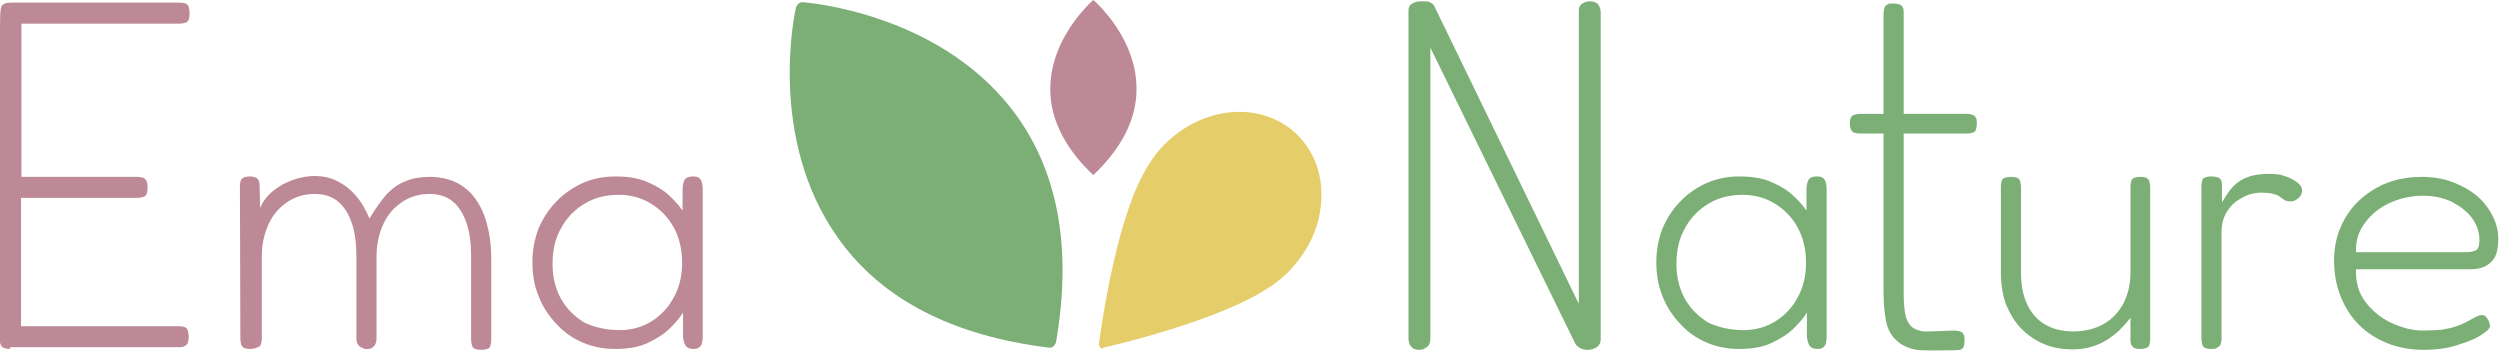 <?xml version="1.0" encoding="utf-8"?>
<!-- Generator: Adobe Illustrator 28.0.0, SVG Export Plug-In . SVG Version: 6.00 Build 0)  -->
<svg version="1.1" id="Calque_1" xmlns="http://www.w3.org/2000/svg" xmlns:xlink="http://www.w3.org/1999/xlink" x="0px" y="0px"
	 viewBox="0 0 571 81" style="enable-background:new 0 0 571 81;" xml:space="preserve">
<style type="text/css">
	.st0{fill:#E5CD69;}
	.st1{fill:#7BAF76;}
	.st2{fill:#BD8997;}
</style>
<g>
	<g>
		<g>
			<path class="st0" d="M261.9,40.2c-6.5,12-10,38.5-10,38.5l0,0c0,0,26.3-6,37.6-13.7l0,0c1.8-1.2,3.5-2.6,5.1-4.3
				c8.3-9.1,8.6-22.4,0.7-29.6s-21.1-5.7-29.4,3.5C264.2,36.3,262.9,38.2,261.9,40.2z"/>
			<path class="st0" d="M251.9,79.6c-0.2,0-0.5-0.1-0.6-0.2c-0.2-0.2-0.3-0.5-0.3-0.8c0.1-1.1,3.5-26.8,10.1-38.8
				c1.1-2.1,2.4-4.1,4-5.9c4.2-4.6,9.7-7.5,15.4-8.2c5.8-0.7,11.3,1,15.3,4.6c4,3.7,6.2,8.9,6,14.8c-0.1,5.8-2.5,11.5-6.7,16.1
				c-1.5,1.7-3.2,3.1-5,4.3c0,0.1-0.1,0.1-0.2,0.1c-11.3,7.7-36.8,13.6-37.9,13.8C252.1,79.6,252,79.6,251.9,79.6z M283.1,27.5
				c-0.8,0-1.5,0-2.3,0.1c-5.3,0.6-10.4,3.3-14.3,7.6c-1.5,1.7-2.8,3.5-3.8,5.5l0,0c-5.5,10.2-8.9,31.3-9.7,36.8
				c5.4-1.3,26.1-6.6,35.7-13.1c0.1-0.1,0.1-0.1,0.2-0.2c1.8-1.1,3.4-2.5,4.9-4.1c3.9-4.2,6.1-9.5,6.2-14.9
				c0.1-5.3-1.8-10.1-5.4-13.4C291.5,29,287.5,27.5,283.1,27.5z M261.9,40.2L261.9,40.2L261.9,40.2z"/>
		</g>
		<g>
			<path class="st1" d="M239.8,78c-71.7-8.7-56.6-76-56.6-76l0.1-0.1C183.3,1.9,252.1,6.7,239.8,78L239.8,78z"/>
			<path class="st1" d="M239.8,79.4c-0.1,0-0.1,0-0.2,0c-22.1-2.7-38.4-11.1-48.3-25.2c-16-22.6-9.8-51.3-9.5-52.5
				c0.1-0.3,0.3-0.6,0.5-0.8l0.1-0.1c0.3-0.2,0.6-0.3,0.9-0.3c1.2,0.1,30.5,2.4,47.6,24.2c10.6,13.5,14.1,31.5,10.3,53.4
				c-0.1,0.4-0.3,0.7-0.5,0.9l-0.1,0.1C240.4,79.3,240.1,79.4,239.8,79.4z M184.4,3.4c-1,5.5-4.2,30,9.3,49.2
				c9.2,13.1,24.4,21.1,45.1,23.8c3.3-20.6,0-37.4-9.9-50C214.3,8,189.9,4.1,184.4,3.4z"/>
		</g>
		<path class="st2" d="M249.7,40c-22.1-21,0-40,0-40l0,0C249.8,0,271.9,19,249.7,40L249.7,40z"/>
	</g>
	<g id="Calque_2_00000011018063253101559050000005117488489733223575_">
		<path class="st2" d="M2.3,79.7c-0.6,0-1.1-0.1-1.4-0.2c-0.4-0.2-0.6-0.4-0.7-0.8S0,77.8,0,80.2V6c0-3.9,0.2-4.6,0.6-4.9
			C1,0.7,1.7,0.6,2.7,0.6H41c0.6,0,1.1,0.1,1.4,0.2C42.8,1,43,1.2,43.1,1.6s0.2,0.9,0.2,1.5s-0.1,1.1-0.2,1.4
			c-0.2,0.4-0.4,0.6-0.8,0.7c-0.4,0.1-0.8,0.2-1.4,0.2h-36v35h26.4c0.6,0,1.1,0.1,1.4,0.2c0.4,0.2,0.6,0.4,0.8,0.8
			c0.2,0.4,0.2,0.9,0.2,1.5s-0.1,1.1-0.2,1.4c-0.2,0.4-0.4,0.6-0.8,0.7s-0.9,0.2-1.6,0.2H4.8v29.3h36c0.6,0,1.1,0.1,1.4,0.2
			c0.4,0.2,0.6,0.4,0.7,0.8s0.2,0.8,0.2,1.4S43,78,42.9,78.3c-0.2,0.4-0.4,0.6-0.8,0.8c-0.4,0.2-0.8,0.2-1.4,0.2H2.3V79.7z"/>
		<path class="st2" d="M57.1,79.7c-0.6,0-1-0.1-1.3-0.2c-0.3-0.2-0.6-0.4-0.7-0.8s-0.2-0.8-0.2-1.4l-0.1-34.8c0-0.6,0.1-1,0.2-1.3
			s0.4-0.5,0.7-0.7c0.4-0.1,0.8-0.2,1.4-0.2c0.8,0,1.3,0.2,1.7,0.5c0.3,0.3,0.5,0.9,0.5,1.7l0.1,5c0.5-1.2,1.2-2.2,2.1-3.1
			s1.9-1.6,3.1-2.3c1.2-0.6,2.4-1.1,3.6-1.4s2.4-0.5,3.6-0.5c2,0,3.8,0.4,5.3,1.2c1.6,0.8,3,1.9,4.2,3.3s2.2,3.1,3.1,5.2
			c1.3-2.2,2.6-4,3.8-5.4c1.3-1.4,2.8-2.5,4.4-3.1c1.6-0.7,3.5-1,5.5-1c3.1,0,5.8,0.8,7.8,2.3c2.1,1.5,3.6,3.7,4.7,6.5
			c1,2.8,1.6,6,1.6,9.8v18.6c0,0.6-0.1,1.1-0.2,1.4c-0.1,0.4-0.4,0.6-0.7,0.7s-0.8,0.2-1.4,0.2c-0.6,0-1.1-0.1-1.4-0.2
			c-0.4-0.2-0.6-0.4-0.7-0.8c-0.1-0.4-0.2-0.8-0.2-1.4v-19c0-2.8-0.3-5.3-1-7.4s-1.7-3.8-3.1-5s-3.2-1.8-5.4-1.8
			c-2.3,0-4.4,0.6-6.2,1.8c-1.8,1.2-3.3,2.8-4.3,5c-1,2.1-1.6,4.6-1.6,7.4v18.8c0,0.7-0.2,1.3-0.5,1.7c-0.4,0.4-0.8,0.7-1.3,0.7
			c-0.5,0.1-1,0-1.4-0.2c-0.3-0.1-0.6-0.3-0.8-0.5c-0.2-0.2-0.4-0.5-0.5-0.8s-0.1-0.7-0.1-1.2V58.5c0-2.8-0.3-5.3-1-7.4
			s-1.7-3.8-3.1-5s-3.2-1.8-5.4-1.8c-2.3,0-4.4,0.6-6.2,1.8c-1.8,1.2-3.3,2.8-4.3,5c-1,2.1-1.6,4.6-1.6,7.4v18.7
			c0,0.6-0.1,1.1-0.2,1.4c-0.1,0.4-0.4,0.6-0.7,0.7C58.2,79.6,57.7,79.7,57.1,79.7z"/>
		<path class="st2" d="M158.4,79.7c-0.8,0-1.3-0.2-1.7-0.6c-0.3-0.4-0.6-1.1-0.7-2.2v-5.5c-0.6,1-1.6,2.2-2.9,3.5
			c-1.3,1.3-3,2.4-5.1,3.4s-4.6,1.4-7.5,1.4c-2.7,0-5.2-0.5-7.5-1.5s-4.3-2.4-6-4.3c-1.7-1.8-3.1-3.9-4-6.3c-1-2.4-1.4-5-1.4-7.8
			c0-2.7,0.5-5.2,1.4-7.6c1-2.3,2.3-4.4,4.1-6.2c1.7-1.8,3.8-3.2,6-4.2c2.3-1,4.8-1.5,7.4-1.5c2.6,0,4.8,0.3,6.7,1
			c1.8,0.7,3.5,1.6,4.9,2.7c1.4,1.2,2.7,2.5,3.8,4.1v-4.7c0-1.1,0.2-1.9,0.5-2.4c0.4-0.5,1-0.7,1.9-0.7c0.6,0,1,0.1,1.3,0.3
			c0.3,0.2,0.5,0.5,0.7,1c0.1,0.4,0.2,1,0.2,1.8v33.5c0,0.7-0.1,1.2-0.2,1.6c-0.1,0.4-0.4,0.7-0.7,0.9
			C159.4,79.6,158.9,79.7,158.4,79.7z M141.6,75.4c2.6,0,5.1-0.7,7.2-2c2.2-1.4,3.9-3.2,5.1-5.5c1.3-2.3,1.9-5,1.9-7.9
			c0-3.1-0.7-5.9-2-8.2s-3.1-4.1-5.3-5.4s-4.6-1.9-7.2-1.9c-3,0-5.7,0.7-7.9,2.1c-2.3,1.4-4,3.2-5.3,5.6c-1.3,2.3-1.9,5-1.9,8.1
			c0,2.9,0.6,5.5,1.9,7.9c1.3,2.3,3.1,4.1,5.4,5.5C135.9,74.8,138.5,75.4,141.6,75.4z"/>
		<path class="st1" d="M415.1,79.7c-0.8,0-1.3-0.2-1.7-0.6c-0.3-0.4-0.6-1.1-0.7-2.2v-5.5c-0.6,1-1.6,2.2-2.9,3.5s-3,2.4-5.1,3.4
			s-4.6,1.4-7.5,1.4c-2.7,0-5.2-0.5-7.5-1.5s-4.3-2.4-6-4.3c-1.7-1.8-3.1-3.9-4-6.3c-1-2.4-1.4-5-1.4-7.8c0-2.7,0.5-5.2,1.4-7.6
			c1-2.3,2.3-4.4,4.1-6.2c1.7-1.8,3.8-3.2,6-4.2c2.3-1,4.8-1.5,7.4-1.5s4.8,0.3,6.7,1c1.8,0.7,3.5,1.6,4.9,2.7
			c1.4,1.2,2.7,2.5,3.8,4.1v-4.7c0-1.1,0.2-1.9,0.5-2.4c0.4-0.5,1-0.7,1.9-0.7c0.6,0,1,0.1,1.3,0.3c0.3,0.2,0.5,0.5,0.7,1
			c0.1,0.4,0.2,1,0.2,1.8v33.5c0,0.7-0.1,1.2-0.2,1.6s-0.4,0.7-0.7,0.9C416.1,79.6,415.6,79.7,415.1,79.7z M398.3,75.4
			c2.6,0,5.1-0.7,7.2-2c2.2-1.4,3.9-3.2,5.1-5.5c1.3-2.3,1.9-5,1.9-7.9c0-3.1-0.7-5.9-2-8.2s-3.1-4.1-5.3-5.4
			c-2.2-1.3-4.6-1.9-7.2-1.9c-3,0-5.7,0.7-7.9,2.1c-2.3,1.4-4,3.2-5.3,5.6c-1.3,2.3-1.9,5-1.9,8.1c0,2.9,0.6,5.5,1.9,7.9
			c1.3,2.3,3.1,4.1,5.4,5.5C392.6,74.8,395.2,75.4,398.3,75.4z"/>
		<path class="st1" d="M425,26h24.1c0.6,0,1.1,0.1,1.4,0.2c0.4,0.1,0.6,0.4,0.8,0.7c0.2,0.3,0.2,0.8,0.2,1.3c0,0.6-0.1,1.1-0.2,1.4
			c-0.1,0.4-0.4,0.6-0.7,0.7c-0.3,0.1-0.8,0.2-1.4,0.2h-24.4c-0.9,0-1.5-0.2-1.8-0.5c-0.3-0.4-0.5-1-0.5-1.9c0-0.8,0.2-1.4,0.6-1.7
			C423.4,26.2,424.1,26,425,26z M446.4,80c-2.5,0-7.5,0.2-9.2-0.2c-1.7-0.4-3.1-1.1-4.1-2.1c-1-0.9-1.8-2.2-2.2-3.8
			c-0.4-1.6-0.7-4.5-0.7-6.8V3.3c0-0.7,0.1-1.2,0.2-1.5c0.1-0.4,0.4-0.6,0.7-0.8c0.3-0.2,0.8-0.2,1.3-0.2c0.6,0,1.1,0.1,1.4,0.2
			c0.4,0.1,0.6,0.4,0.8,0.7s0.2,0.8,0.2,1.4v64.2c0,1.7,0.2,4.1,0.5,5.1s0.8,1.8,1.4,2.3s1.5,0.8,2.6,1c1.1,0.1,5.3-0.2,6.9-0.2
			c0.7,0,1.2,0.1,1.5,0.2c0.4,0.1,0.6,0.4,0.8,0.7c0.2,0.3,0.2,0.8,0.2,1.4s-0.1,1.1-0.2,1.4c-0.2,0.3-0.4,0.6-0.8,0.7
			C447.4,79.9,447,80,446.4,80z"/>
		<path class="st1" d="M473.4,79.8c-2.4,0-4.6-0.4-6.5-1.2c-2-0.8-3.7-2-5.2-3.5s-2.6-3.4-3.5-5.5c-0.8-2.2-1.2-4.7-1.2-7.5V42.7
			c0-0.6,0.1-1.1,0.2-1.4c0.1-0.4,0.4-0.6,0.7-0.7c0.4-0.1,0.8-0.2,1.4-0.2s1.1,0.1,1.4,0.2c0.4,0.2,0.6,0.4,0.7,0.8
			s0.2,0.8,0.2,1.4v19.5c0,2.6,0.4,5,1.3,7s2.2,3.6,4,4.7s4,1.7,6.6,1.7c2.7,0,5-0.6,7-1.7c1.9-1.1,3.4-2.7,4.5-4.7
			c1-2,1.6-4.3,1.6-7V42.7c0-0.6,0.1-1.1,0.2-1.4c0.1-0.4,0.4-0.6,0.7-0.7c0.4-0.1,0.8-0.2,1.4-0.2s1,0.1,1.3,0.2
			c0.3,0.2,0.6,0.4,0.7,0.8c0.1,0.4,0.2,0.8,0.2,1.4v34.8c0,0.5-0.1,0.9-0.2,1.2c-0.1,0.3-0.4,0.6-0.7,0.7c-0.3,0.1-0.8,0.2-1.4,0.2
			c-0.4,0-0.7,0-1-0.1s-0.5-0.2-0.7-0.4c-0.2-0.2-0.3-0.4-0.4-0.7c-0.1-0.3-0.1-0.6-0.1-1v-4.9c-0.7,0.9-1.5,1.8-2.4,2.7
			c-0.9,0.9-1.9,1.6-2.9,2.3c-1.1,0.7-2.3,1.2-3.6,1.6C476.4,79.6,475,79.8,473.4,79.8z"/>
		<path class="st1" d="M505,79.7c-0.6,0-1-0.1-1.3-0.2c-0.3-0.2-0.6-0.4-0.7-0.8c-0.1-0.4-0.2-0.9-0.2-1.5V42.7
			c0-0.7,0.1-1.2,0.2-1.5c0.1-0.4,0.4-0.6,0.7-0.7s0.8-0.2,1.4-0.2c0.6,0,1,0.1,1.4,0.2s0.6,0.3,0.8,0.7c0.2,0.4,0.2,0.9,0.2,1.5
			v3.5c0.6-0.9,1.1-1.8,1.7-2.6c0.6-0.8,1.2-1.4,2-2s1.7-1,2.9-1.4c1.1-0.3,2.6-0.5,4.3-0.5c0.9,0,1.7,0.1,2.4,0.2
			c0.7,0.2,1.4,0.4,2.1,0.7c0.6,0.3,1.2,0.6,1.6,0.9c0.4,0.3,0.8,0.7,1,1s0.3,0.7,0.3,1c0,0.7-0.3,1.3-0.9,1.8
			c-0.6,0.5-1.2,0.7-1.7,0.7c-0.6,0-1.1-0.1-1.4-0.3c-0.3-0.2-0.6-0.4-1-0.7c-0.3-0.3-0.8-0.5-1.5-0.7s-1.7-0.3-3.1-0.3
			c-0.8,0-1.7,0.2-2.7,0.5c-1,0.4-1.9,0.9-2.9,1.6c-0.9,0.7-1.7,1.7-2.3,2.8c-0.6,1.2-0.9,2.5-0.9,4.1v24.2c0,0.6-0.1,1.1-0.2,1.4
			c-0.1,0.4-0.4,0.6-0.7,0.7C506.2,79.7,505.6,79.7,505,79.7z"/>
		<path class="st1" d="M553.6,79.9c-3,0-5.8-0.5-8.3-1.5s-4.7-2.4-6.5-4.2c-1.8-1.8-3.2-4-4.2-6.5s-1.5-5.2-1.5-8.3
			c0-3.6,0.9-6.8,2.6-9.7c1.7-2.9,4.1-5.1,7.1-6.8c3-1.7,6.5-2.5,10.4-2.5c2.5,0,4.9,0.4,7,1.2c2.1,0.8,3.9,1.8,5.5,3.1
			c1.5,1.3,2.7,2.8,3.6,4.6c0.9,1.7,1.3,3.5,1.3,5.3c0,2.7-0.6,4.5-1.9,5.5c-1.2,1-2.7,1.4-4.5,1.4h-26.1c-0.1,2.9,0.6,5.4,2.2,7.5
			c1.6,2.1,3.6,3.7,6,4.8c2.4,1.1,4.8,1.7,7.2,1.7c1.6,0,3-0.1,4.2-0.2c1.2-0.2,2.2-0.4,3.1-0.7c0.9-0.3,1.6-0.6,2.2-0.9
			c0.6-0.3,1.2-0.6,1.7-0.9s1-0.5,1.4-0.7c0.3-0.1,0.6-0.2,1-0.1c0.4,0,0.6,0.2,0.8,0.5c0.3,0.4,0.5,0.7,0.6,1s0.2,0.7,0.2,1
			c0,0.5-0.7,1.2-2,2c-1.3,0.9-3.1,1.6-5.4,2.3C558.9,79.6,556.3,79.9,553.6,79.9z M538.1,57.6h24.7c1.1,0,2-0.1,2.6-0.4
			c0.6-0.2,0.9-1.1,0.9-2.4c0-1.8-0.6-3.5-1.7-5c-1.1-1.5-2.7-2.7-4.6-3.7c-1.9-0.9-4.1-1.4-6.6-1.4c-2.8,0-5.3,0.6-7.7,1.7
			c-2.3,1.1-4.2,2.6-5.6,4.6C538.7,52.8,538,55.1,538.1,57.6z"/>
		<g>
			<path class="st1" d="M324.1,79.9c-0.5,0-0.9-0.1-1.3-0.3c-0.3-0.2-0.6-0.5-0.8-0.9c-0.2-0.4-0.3-0.9-0.3-1.4V2.5
				c0-0.5,0.1-0.9,0.3-1.2c0.2-0.3,0.5-0.5,1-0.7c0.4-0.2,0.9-0.3,1.5-0.3c0.8,0,1.5,0,1.8,0.1c0.4,0.1,0.8,0.4,1.2,0.8l33.1,68.2
				V2.5c0-0.5,0.1-0.9,0.3-1.2c0.2-0.3,0.5-0.5,0.9-0.7s0.9-0.3,1.4-0.3s0.9,0.1,1.3,0.3c0.4,0.2,0.6,0.5,0.8,0.9
				c0.2,0.4,0.3,0.9,0.3,1.4v74.5c0,0.6-0.1,1-0.4,1.4s-0.6,0.6-1.1,0.8c-0.4,0.2-1,0.3-1.5,0.3c-0.6,0-1.1-0.1-1.5-0.3
				c-0.4-0.2-0.9-0.5-1.3-1.1l-33.1-67.6v66.4c0,0.6-0.1,1-0.3,1.4c-0.2,0.4-0.5,0.6-0.9,0.8C325.1,79.8,324.7,79.9,324.1,79.9z"/>
		</g>
	</g>
</g>
</svg>
